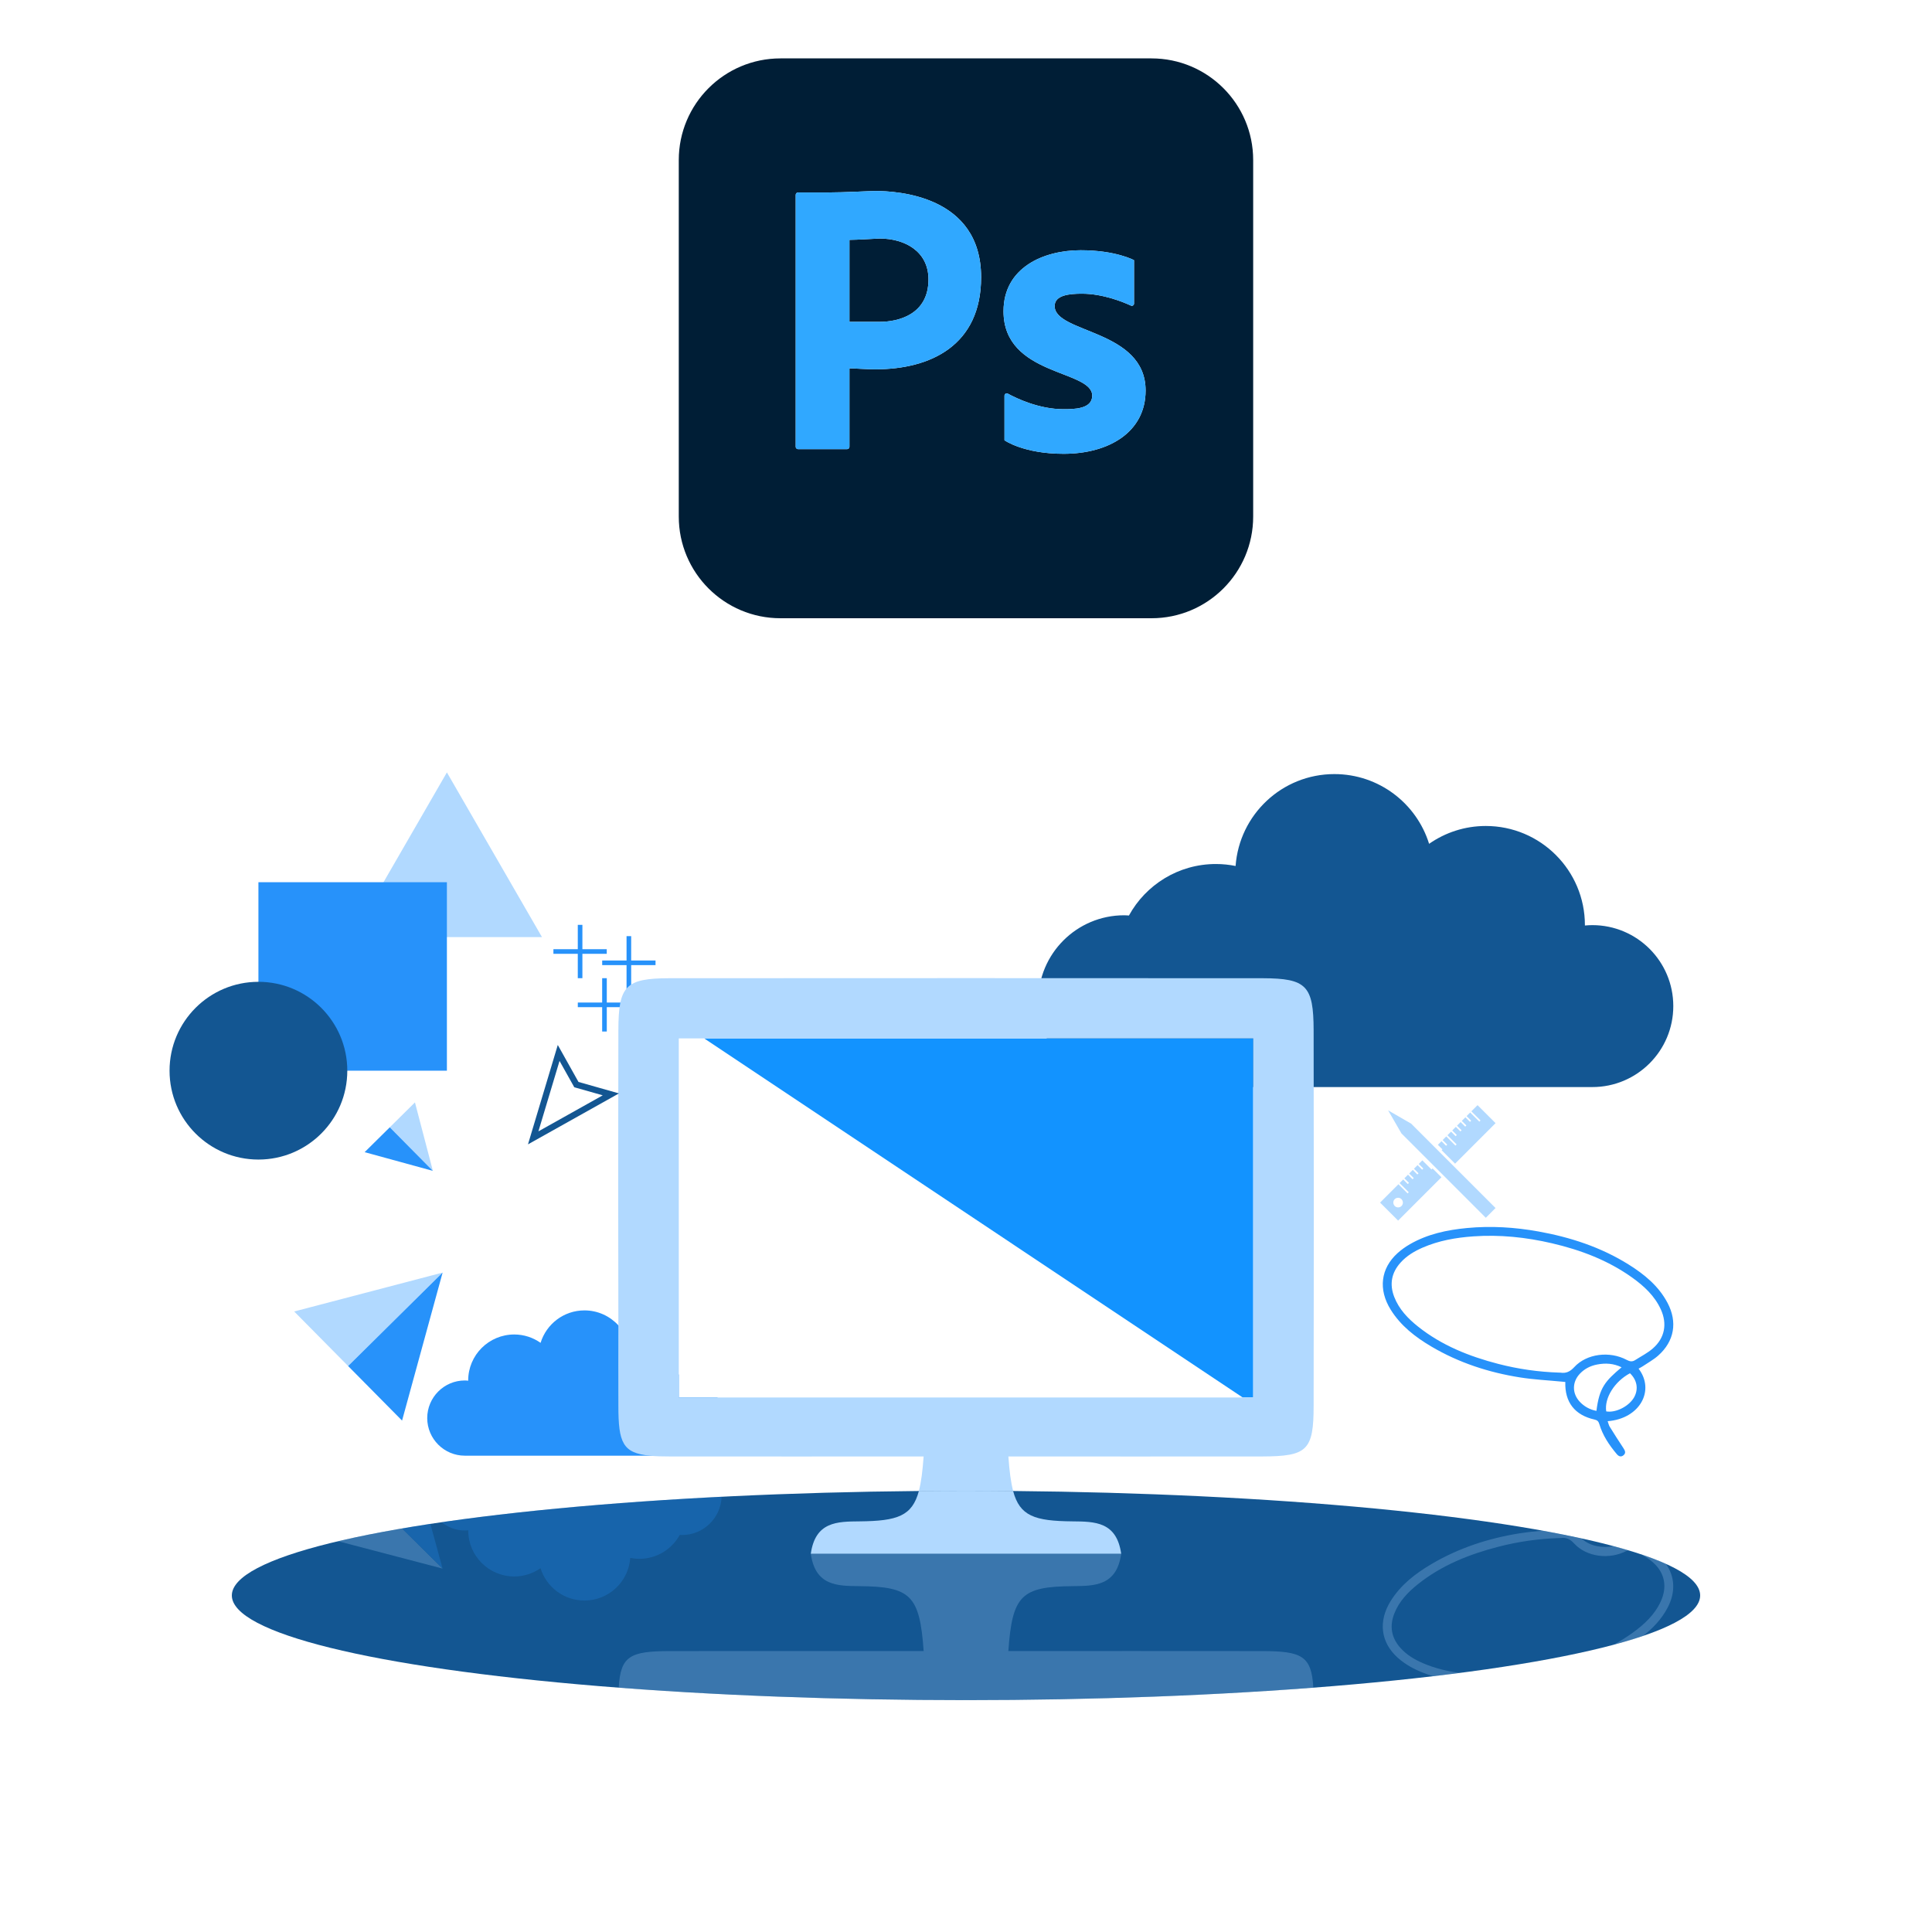 <?xml version="1.0" encoding="utf-8"?>
<!-- Generator: Adobe Illustrator 27.4.0, SVG Export Plug-In . SVG Version: 6.00 Build 0)  -->
<svg version="1.1" id="Work" xmlns="http://www.w3.org/2000/svg" xmlns:xlink="http://www.w3.org/1999/xlink" x="0px" y="0px"
	 viewBox="0 0 150 149.998" style="enable-background:new 0 0 150 149.998;" xml:space="preserve">
<style type="text/css">
	.st0{fill:#B1D9FF;}
	.st1{fill:#135692;}
	.st2{fill:#2792FA;}
	.st3{fill:#1293FF;}
	.st4{opacity:0.25;}
	.st5{opacity:0.25;fill:#2792FA;}
	.st6{fill:#001E36;}
	.st7{fill:#30A8FF;}
</style>
<polygon class="st0" points="34.697,59.97 27.314,72.757 42.08,72.757 "/>
<path class="st1" d="M123.629,71.827c-0.195,0-0.387,0.012-0.578,0.029
	c0-0.01,0.001-0.019,0.001-0.029c0-4.252-3.447-7.698-7.698-7.698
	c-1.637,0-3.151,0.514-4.399,1.385c-0.973-3.136-3.897-5.414-7.354-5.414
	c-4.062,0-7.381,3.148-7.67,7.135c-0.495-0.1-1.006-0.153-1.53-0.153
	c-2.91,0-5.442,1.616-6.751,3.999c-0.124-0.007-0.246-0.019-0.371-0.019
	c-3.683,0-6.669,2.986-6.669,6.669c0,3.683,2.986,6.669,6.669,6.669h36.349
	c3.472,0,6.286-2.814,6.286-6.286C129.915,74.641,127.1,71.827,123.629,71.827z"/>
<path class="st2" d="M56.04,109.919c0,1.71-1.38,3.1-3.09,3.1H36.09
	c-1.61,0-2.92-1.31-2.92-2.92c0-1.61,1.31-2.92,2.92-2.92
	c0.09,0,0.18,0.01,0.27,0.02c0-0.01-0.01-0.01-0.01-0.02
	c0-1.97,1.6-3.57,3.58-3.57c0.75,0,1.46,0.24,2.04,0.65
	c0.45-1.46,1.8-2.52,3.41-2.52c1.04,0,1.98,0.45,2.63,1.16
	c0.52,0.58,0.86,1.32,0.92,2.15c0.23-0.04,0.47-0.07,0.71-0.07
	c1.3,0,2.45,0.7,3.06,1.75v1.77h3
	C55.92,108.919,56.04,109.409,56.04,109.919z"/>
<polygon class="st2" points="47.111,75.946 46.752,75.946 46.752,77.837 44.861,77.837 
	44.861,78.196 46.752,78.196 46.752,80.087 47.111,80.087 47.111,78.196 
	49.002,78.196 49.002,77.837 47.111,77.837 "/>
<polygon class="st2" points="49.004,72.682 48.645,72.682 48.645,74.573 46.754,74.573 
	46.754,74.931 48.645,74.931 48.645,76.823 49.004,76.823 49.004,74.931 
	50.895,74.931 50.895,74.573 49.004,74.573 "/>
<polygon class="st2" points="45.217,71.805 44.859,71.805 44.859,73.696 42.967,73.696 
	42.967,74.054 44.859,74.054 44.859,75.946 45.217,75.946 45.217,74.054 
	47.108,74.054 47.108,73.696 45.217,73.696 "/>
<ellipse class="st1" cx="75" cy="123.871" rx="57" ry="8.127"/>
<g>
	<g>
		<polygon class="st3" points="97.3,80.619 97.3,108.499 96.48,108.499 54.67,80.619 		"/>
		<path class="st0" d="M98.04,75.949c-7.44-0.01-38.64-0.01-46.08,0
			c-3.4,0.01-3.94,0.59-3.95,4.04c-0.02,7.64-0.02,15.27,0,22.91
			c-0.01,2.08,0,4.16,0,6.24c0,2.88,0.34,3.68,2.45,3.88
			c0.43,0.05,0.94,0.06,1.54,0.06c6.57,0.01,13.13,0,19.71,0
			c-0.08,1.12-0.19,2-0.37,2.68c1.21-0.01,2.43-0.01,3.66-0.01
			s2.45,0,3.66,0.01c-0.18-0.68-0.29-1.56-0.37-2.68
			c6.58,0,13.14,0.01,19.71,0c3.49-0.01,3.99-0.47,3.99-3.94
			c0.02-9.72,0.02-19.43,0-29.15C101.98,76.539,101.44,75.959,98.04,75.949z
			 M97.3,108.499H52.7V80.619h44.6V108.499z"/>
		<path class="st0" d="M75,115.744c-1.23,0-2.448,0.008-3.659,0.018l0,0
			C72.552,115.752,73.77,115.744,75,115.744z"/>
		<path class="st0" d="M78.659,115.763L78.659,115.763C77.448,115.752,76.23,115.744,75,115.744
			C76.23,115.744,77.448,115.752,78.659,115.763z"/>
		<path class="st0" d="M75,115.744c-1.23,0-2.448,0.008-3.659,0.018l0,0
			C72.552,115.752,73.77,115.744,75,115.744z"/>
		<path class="st0" d="M78.659,115.763L78.659,115.763C77.448,115.752,76.23,115.744,75,115.744
			C76.23,115.744,77.448,115.752,78.659,115.763z"/>
		<path class="st0" d="M66.74,118.118c-1.749,0.015-3.435,0.021-3.79,2.516h24.099
			c-0.355-2.494-2.041-2.501-3.79-2.516c-2.939-0.025-4.081-0.415-4.601-2.355
			C77.448,115.752,76.23,115.744,75,115.744s-2.448,0.008-3.659,0.018
			C70.821,117.702,69.679,118.092,66.74,118.118z"/>
	</g>
	<g class="st4">
		<path class="st0" d="M79.34,131.972c-0.335,0.004-0.668,0.008-1.005,0.011
			C78.672,131.98,79.005,131.975,79.34,131.972z"/>
		<path class="st0" d="M82.757,131.921c-0.361,0.007-0.722,0.014-1.085,0.02
			C82.035,131.934,82.396,131.928,82.757,131.921z"/>
		<path class="st0" d="M71.664,131.983c-0.337-0.003-0.67-0.007-1.005-0.011
			C70.995,131.975,71.328,131.98,71.664,131.983z"/>
		<path class="st0" d="M64.939,131.869c-0.314-0.008-0.629-0.015-0.941-0.024
			C64.31,131.854,64.626,131.861,64.939,131.869z"/>
		<path class="st0" d="M68.328,131.94c-0.363-0.006-0.724-0.013-1.085-0.02
			C67.604,131.928,67.965,131.934,68.328,131.94z"/>
		<path class="st0" d="M89.137,131.745c-0.022,0.001-0.045,0.001-0.067,0.002
			C89.092,131.747,89.115,131.746,89.137,131.745z"/>
		<path class="st0" d="M99.127,131.234c-0.215,0.014-0.432,0.028-0.648,0.042
			C98.695,131.262,98.912,131.248,99.127,131.234z"/>
		<path class="st0" d="M86.002,131.845c-0.312,0.009-0.627,0.016-0.941,0.024
			C85.374,131.861,85.69,131.854,86.002,131.845z"/>
		<path class="st0" d="M96.15,131.417c-0.254,0.015-0.508,0.029-0.765,0.043
			C95.641,131.446,95.895,131.432,96.15,131.417z"/>
		<polygon class="st0" points="101.962,131.032 101.962,131.032 101.958,131.032 		"/>
		<path class="st0" d="M92.911,131.586c-0.198,0.009-0.393,0.019-0.591,0.029
			C92.518,131.605,92.713,131.595,92.911,131.586z"/>
		<path class="st0" d="M60.93,131.748c-0.022-0.001-0.045-0.001-0.067-0.002
			C60.885,131.746,60.908,131.747,60.93,131.748z"/>
		<path class="st0" d="M54.615,131.46c-0.256-0.014-0.51-0.029-0.765-0.043
			C54.105,131.432,54.359,131.446,54.615,131.46z"/>
		<path class="st0" d="M51.521,131.276c-0.216-0.014-0.434-0.027-0.648-0.042
			C51.088,131.248,51.305,131.262,51.521,131.276z"/>
		<polygon class="st0" points="48.038,131.032 48.042,131.032 48.038,131.032 		"/>
		<path class="st0" d="M57.68,131.614c-0.199-0.009-0.393-0.019-0.591-0.029
			C57.287,131.595,57.482,131.605,57.68,131.614z"/>
		<path class="st0" d="M86.002,131.845c0.001-0,0.001,0,0.002-0
			c-0.088,0.003-0.177,0.004-0.265,0.007
			C85.826,131.849,85.914,131.847,86.002,131.845z"/>
		<path class="st0" d="M85.738,131.852c0.088-0.002,0.177-0.004,0.265-0.007
			c0,0,0,0,0,0c-0.135,0.004-0.271,0.007-0.406,0.01
			C85.645,131.854,85.692,131.853,85.738,131.852z"/>
		<path class="st0" d="M85.492,131.858c0.036-0.001,0.071-0.002,0.107-0.003
			c0.135-0.004,0.271-0.007,0.406-0.01c0,0,0.001-0,0.001-0
			C85.835,131.85,85.663,131.853,85.492,131.858z"/>
		<path class="st0" d="M78.336,131.983c0.132-0.001,0.263-0.003,0.394-0.004
			c-0.132,0.001-0.262,0.003-0.394,0.004c-0.001,0-0.001,0-0.002,0
			C78.334,131.983,78.335,131.983,78.336,131.983z"/>
		<polygon class="st0" points="78.333,131.983 78.335,131.983 78.333,131.983 		"/>
		<path class="st0" d="M78.729,131.978c0.061-0.001,0.123-0.001,0.185-0.002
			c-0.193,0.002-0.385,0.005-0.579,0.006
			C78.467,131.982,78.598,131.98,78.729,131.978z"/>
		<path class="st0" d="M78.331,131.983c0.001,0,0.001,0,0.002,0c0.001,0,0.001,0,0.002,0
			c0.194-0.002,0.385-0.004,0.579-0.006c0.067-0.001,0.133-0.001,0.2-0.002
			C78.852,131.977,78.593,131.981,78.331,131.983z"/>
		<path class="st0" d="M57.278,131.595c0.134,0.007,0.267,0.013,0.402,0.019
			c0,0,0,0,0,0c-0.064-0.003-0.127-0.006-0.191-0.009
			C57.419,131.602,57.348,131.598,57.278,131.595z"/>
		<path class="st0" d="M57.238,131.593c0.013,0.001,0.026,0.001,0.039,0.002
			c-0.023-0.001-0.047-0.002-0.07-0.003
			C57.218,131.592,57.228,131.593,57.238,131.593z"/>
		<path class="st0" d="M57.089,131.586c0.04,0.002,0.079,0.004,0.119,0.006
			c-0.043-0.002-0.086-0.004-0.128-0.006
			C57.082,131.586,57.086,131.586,57.089,131.586z"/>
		<path class="st0" d="M57.489,131.605c0.064,0.003,0.127,0.006,0.191,0.009
			c0,0,0,0,0,0C57.616,131.611,57.553,131.608,57.489,131.605z"/>
		<path class="st0" d="M57.238,131.593c0.084,0.004,0.167,0.008,0.251,0.012
			c-0.014-0.001-0.029-0.001-0.043-0.002
			C57.377,131.6,57.307,131.597,57.238,131.593z"/>
		<path class="st0" d="M57.682,131.614c-0.079-0.004-0.158-0.008-0.236-0.011
			c0.014,0.001,0.029,0.001,0.043,0.002c0.064,0.003,0.127,0.006,0.192,0.009
			C57.681,131.614,57.682,131.614,57.682,131.614z"/>
		<path class="st0" d="M60.893,131.746c0.008,0,0.017,0.001,0.026,0.001
			c0.007,0,0.014,0,0.02,0.001c-0.003-0-0.006-0-0.009-0
			C60.918,131.747,60.906,131.747,60.893,131.746z"/>
		<path class="st0" d="M60.919,131.747c0.007,0,0.014,0,0.02,0.001
			c0.002,0,0.003,0,0.005,0c-0.003-0-0.006-0-0.01-0
			C60.929,131.747,60.924,131.747,60.919,131.747z"/>
		<path class="st0" d="M60.935,131.748c0.003,0,0.006,0,0.01,0
			c0.001,0,0.003,0,0.004,0C60.944,131.748,60.939,131.748,60.935,131.748z"/>
		<path class="st0" d="M63.998,131.845c0.087,0.002,0.176,0.005,0.263,0.007
			c-0.088-0.002-0.177-0.004-0.265-0.007
			C63.997,131.845,63.998,131.845,63.998,131.845z"/>
		<path class="st0" d="M63.996,131.845c0.088,0.003,0.177,0.004,0.265,0.007
			c0.047,0.001,0.093,0.002,0.14,0.004c-0.135-0.004-0.271-0.007-0.406-0.01
			C63.996,131.845,63.996,131.845,63.996,131.845z"/>
		<path class="st0" d="M63.995,131.845c0,0,0.001,0,0.001,0
			c0.135,0.004,0.271,0.007,0.406,0.01c0.035,0.001,0.071,0.002,0.107,0.003
			C64.337,131.853,64.165,131.85,63.995,131.845z"/>
		<path class="st0" d="M89.06,131.748c0.007-0,0.014-0,0.02-0.001
			c0.009-0,0.017-0.001,0.026-0.001c-0.012,0-0.025,0.001-0.037,0.001
			C89.067,131.748,89.064,131.748,89.06,131.748z"/>
		<path class="st0" d="M89.06,131.748c0.007-0,0.014-0,0.02-0.001
			c-0.005,0-0.01,0-0.015,0c-0.003,0-0.006,0-0.01,0
			C89.057,131.748,89.059,131.748,89.06,131.748z"/>
		<path class="st0" d="M89.056,131.748c0.003-0,0.006-0,0.01-0
			c-0.005,0-0.009,0-0.014,0
			C89.053,131.748,89.054,131.748,89.056,131.748z"/>
		<polygon class="st0" points="101.958,131.032 101.961,131.032 101.962,131.032 101.958,131.032 
					"/>
		<polygon class="st0" points="101.958,131.032 101.961,131.032 101.959,131.032 101.956,131.032 
					"/>
		<polygon class="st0" points="101.956,131.032 101.959,131.032 101.955,131.032 		"/>
		<path class="st0" d="M99.127,131.234c-0.108,0.007-0.217,0.014-0.326,0.021
			c0.109-0.007,0.219-0.014,0.327-0.021C99.128,131.234,99.127,131.234,99.127,131.234z"
			/>
		<path class="st0" d="M98.479,131.276c0.107-0.007,0.215-0.014,0.323-0.021
			c-0.109,0.007-0.217,0.014-0.326,0.021
			C98.477,131.276,98.478,131.276,98.479,131.276z"/>
		<path class="st0" d="M98.476,131.276c0.217-0.014,0.437-0.028,0.653-0.042
			c0,0,0-0,0-0c-0.216,0.014-0.436,0.028-0.654,0.042
			C98.475,131.276,98.475,131.276,98.476,131.276z"/>
		<path class="st0" d="M98.473,131.276c0.001-0,0.001,0,0.002-0
			c0.218-0.014,0.437-0.028,0.654-0.042h0
			C98.912,131.248,98.692,131.262,98.473,131.276z"/>
		<path class="st0" d="M92.762,131.593c0.01-0,0.02-0.001,0.031-0.001
			c-0.023,0.001-0.047,0.002-0.07,0.003
			C92.735,131.594,92.749,131.594,92.762,131.593z"/>
		<path class="st0" d="M92.921,131.585c-0.043,0.002-0.086,0.004-0.128,0.006
			c0.039-0.002,0.079-0.004,0.119-0.006
			C92.914,131.586,92.918,131.586,92.921,131.585z"/>
		<path class="st0" d="M92.32,131.614c0,0,0,0,0,0
			c0.135-0.006,0.269-0.013,0.402-0.019c-0.071,0.003-0.141,0.007-0.211,0.01
			C92.447,131.608,92.384,131.611,92.32,131.614z"/>
		<path class="st0" d="M92.319,131.614c0,0,0,0,0,0
			c0.064-0.003,0.127-0.006,0.191-0.009
			C92.447,131.608,92.384,131.611,92.319,131.614z"/>
		<path class="st0" d="M92.762,131.593c-0.069,0.003-0.139,0.007-0.208,0.01
			c-0.014,0.001-0.029,0.001-0.043,0.002
			C92.594,131.601,92.678,131.597,92.762,131.593z"/>
		<path class="st0" d="M92.319,131.614c0.064-0.003,0.128-0.006,0.192-0.009
			c0.014-0.001,0.029-0.001,0.043-0.002c-0.079,0.004-0.157,0.008-0.236,0.011
			C92.318,131.614,92.319,131.614,92.319,131.614z"/>
		<path class="st0" d="M54.366,131.446c0.085,0.005,0.168,0.01,0.253,0.014
			c-0.001-0-0.003-0-0.004-0
			C54.532,131.456,54.449,131.451,54.366,131.446z"/>
		<path class="st0" d="M54.366,131.446c0.085,0.005,0.168,0.01,0.253,0.014
			c0,0,0,0,0.001,0c-0.119-0.007-0.237-0.013-0.355-0.02
			C54.299,131.443,54.332,131.444,54.366,131.446z"/>
		<path class="st0" d="M54.199,131.437c0.022,0.001,0.044,0.003,0.066,0.004
			c0.119,0.007,0.236,0.013,0.355,0.02h0
			C54.479,131.453,54.339,131.445,54.199,131.437z"/>
		<path class="st0" d="M95.381,131.461c0.085-0.005,0.168-0.01,0.253-0.014
			c-0.083,0.005-0.165,0.009-0.249,0.014
			C95.384,131.46,95.382,131.46,95.381,131.461z"/>
		<path class="st0" d="M95.381,131.461c0.085-0.005,0.168-0.01,0.253-0.014
			c0.034-0.002,0.068-0.004,0.102-0.006c-0.119,0.007-0.236,0.013-0.355,0.02
			C95.38,131.461,95.381,131.461,95.381,131.461z"/>
		<path class="st0" d="M95.38,131.461h0c0.119-0.007,0.237-0.013,0.355-0.02
			c0.022-0.001,0.044-0.003,0.066-0.004
			C95.661,131.445,95.521,131.453,95.38,131.461z"/>
		<path class="st0" d="M71.271,131.978c0.131,0.001,0.262,0.003,0.394,0.004
			c0.001,0,0.002,0,0.002,0c-0.001,0-0.001,0-0.002,0
			C71.533,131.982,71.402,131.98,71.271,131.978z"/>
		<polygon class="st0" points="71.665,131.983 71.667,131.983 71.667,131.983 		"/>
		<path class="st0" d="M71.271,131.978c0.132,0.001,0.262,0.003,0.394,0.004
			c-0.194-0.002-0.385-0.004-0.579-0.006
			C71.148,131.977,71.209,131.978,71.271,131.978z"/>
		<path class="st0" d="M71.669,131.983c-0.262-0.002-0.521-0.006-0.782-0.008
			c0.066,0.001,0.133,0.002,0.2,0.002c0.193,0.002,0.385,0.005,0.579,0.006
			c0.001,0,0.001,0,0.002,0C71.668,131.983,71.668,131.983,71.669,131.983z"/>
		<polygon class="st0" points="48.038,131.032 48.039,131.032 48.042,131.032 48.042,131.032 		"/>
		<polygon class="st0" points="48.039,131.032 48.042,131.032 48.044,131.032 48.041,131.032 		"/>
		<polygon class="st0" points="48.041,131.032 48.044,131.032 48.045,131.032 		"/>
		<path class="st0" d="M51.521,131.276c0.001,0,0.002,0,0.003,0
			c-0.108-0.007-0.217-0.014-0.326-0.021
			C51.307,131.262,51.414,131.269,51.521,131.276z"/>
		<path class="st0" d="M50.872,131.234c0.108,0.007,0.218,0.014,0.327,0.021
			c-0.109-0.007-0.218-0.014-0.326-0.021
			C50.873,131.234,50.872,131.234,50.872,131.234z"/>
		<path class="st0" d="M50.872,131.234c0.216,0.014,0.435,0.028,0.653,0.042
			c0,0,0,0,0.001,0c-0.218-0.014-0.437-0.028-0.654-0.042
			C50.872,131.234,50.872,131.234,50.872,131.234z"/>
		<path class="st0" d="M50.871,131.234h0c0.216,0.014,0.436,0.028,0.654,0.042
			c0.001,0,0.001,0,0.002,0C51.308,131.262,51.088,131.248,50.871,131.234z"/>
		<path class="st0" d="M57.075,131.585c0.055,0.003,0.109,0.005,0.163,0.008
			c-0.053-0.003-0.106-0.005-0.159-0.008
			C57.078,131.585,57.076,131.585,57.075,131.585z"/>
		<path class="st0" d="M60.893,131.746c0.008,0,0.017,0.001,0.026,0.001
			c-0.006-0-0.013-0-0.019-0.001c-0.004-0-0.009-0-0.013-0
			C60.889,131.746,60.891,131.746,60.893,131.746z"/>
		<path class="st0" d="M60.887,131.746c0.004,0,0.009,0,0.013,0
			c-0.007-0-0.015-0-0.022-0.001
			C60.881,131.746,60.884,131.746,60.887,131.746z"/>
		<polygon class="st0" points="48.038,131.032 48.039,131.032 48.038,131.032 		"/>
		<path class="st0" d="M89.081,131.747c0.009-0,0.017-0.001,0.026-0.001
			c0.002-0,0.004-0,0.006-0c-0.004,0-0.009,0-0.013,0
			C89.094,131.747,89.087,131.747,89.081,131.747z"/>
		<path class="st0" d="M89.1,131.746c0.004-0,0.009-0,0.013-0
			c0.003-0,0.006-0,0.009-0
			C89.115,131.746,89.108,131.746,89.1,131.746z"/>
		<path class="st0" d="M92.762,131.593c0.055-0.003,0.109-0.005,0.163-0.008
			c-0.001,0-0.003,0-0.004,0
			C92.868,131.588,92.815,131.591,92.762,131.593z"/>
		<polygon class="st0" points="101.962,131.032 101.962,131.032 101.961,131.032 		"/>
		<path class="st0" d="M57.075,131.585c0.055,0.003,0.109,0.005,0.163,0.008
			c0.069,0.003,0.139,0.007,0.208,0.01c-0.128-0.006-0.254-0.012-0.382-0.018
			C57.068,131.585,57.071,131.585,57.075,131.585z"/>
		<path class="st0" d="M60.919,131.747c0.005,0,0.01,0,0.015,0
			c-0.012-0-0.023-0.001-0.035-0.001
			C60.906,131.747,60.913,131.747,60.919,131.747z"/>
		<polygon class="st0" points="101.961,131.032 101.962,131.032 101.962,131.032 101.959,131.032 
					"/>
		<path class="st0" d="M89.081,131.747c0.006-0,0.013-0,0.019-0.001
			c-0.011,0-0.023,0.001-0.035,0.001
			C89.071,131.747,89.076,131.747,89.081,131.747z"/>
		<polygon class="st0" points="48.038,131.032 48.039,131.032 48.041,131.032 48.038,131.032 		"/>
		<path class="st0" d="M92.762,131.593c0.055-0.003,0.109-0.005,0.163-0.008
			c0.004-0,0.007-0,0.011-0.001c-0.128,0.006-0.254,0.013-0.382,0.018
			C92.623,131.6,92.693,131.597,92.762,131.593z"/>
		<path class="st0" d="M97.995,128.191c-6.565-0.009-13.13-0.003-19.708-0.003
			c0.307-4.312,0.995-5.005,4.973-5.04c1.749-0.015,3.435-0.021,3.79-2.516
			H62.95c0.355,2.494,2.041,2.501,3.79,2.516
			c3.977,0.034,4.666,0.727,4.973,5.04c-6.578,0-13.143-0.006-19.708,0.003
			c-3.087,0.004-3.83,0.378-3.967,2.841c0.001,0,0.002,0,0.004,0
			c0.001,0,0.002,0,0.004,0c0.926,0.071,1.871,0.138,2.827,0.201
			c0.217,0.014,0.437,0.028,0.655,0.042c0.766,0.049,1.54,0.097,2.324,0.141
			c0.116,0.007,0.232,0.013,0.348,0.02c0.141,0.008,0.28,0.016,0.421,0.024
			c0.806,0.044,1.621,0.085,2.444,0.124c0.128,0.006,0.254,0.013,0.382,0.018
			c0.079,0.004,0.157,0.008,0.236,0.011c1.048,0.047,2.107,0.092,3.181,0.131
			c0.005,0,0.01,0,0.015,0c0.007,0,0.014,0,0.022,0.001
			c0.011,0,0.023,0.001,0.035,0.001c0.005,0,0.009,0,0.014,0
			c1.004,0.036,2.022,0.068,3.047,0.097c0.17,0.005,0.343,0.009,0.513,0.013
			c0.144,0.004,0.288,0.007,0.431,0.011c0.763,0.019,1.531,0.037,2.304,0.052
			c0.361,0.007,0.722,0.014,1.085,0.02c0.772,0.013,1.55,0.023,2.332,0.031
			c0.076,0.001,0.151,0.002,0.227,0.002c0.261,0.003,0.52,0.006,0.782,0.008
			c1.103,0.009,2.212,0.015,3.331,0.015s2.228-0.006,3.331-0.015
			c0.262-0.002,0.521-0.006,0.782-0.008c0.076-0.001,0.151-0.002,0.227-0.002
			c0.781-0.008,1.559-0.019,2.332-0.031c0.363-0.006,0.724-0.013,1.085-0.02
			c0.773-0.015,1.541-0.032,2.304-0.052c0.144-0.004,0.287-0.007,0.431-0.011
			c0.171-0.005,0.343-0.008,0.513-0.013c1.025-0.029,2.042-0.06,3.047-0.097
			c0.005-0,0.009-0,0.014-0c0.012-0,0.023-0.001,0.035-0.001
			c0.007-0,0.015-0,0.022-0.001c0.005-0,0.01-0,0.015-0
			c1.073-0.039,2.133-0.083,3.181-0.131c0.079-0.004,0.158-0.008,0.236-0.011
			c0.128-0.006,0.254-0.012,0.382-0.018c0.823-0.039,1.638-0.08,2.444-0.124
			c0.141-0.008,0.281-0.016,0.421-0.024c0.116-0.007,0.233-0.013,0.348-0.02
			c0.783-0.045,1.558-0.092,2.324-0.141c0.218-0.014,0.438-0.028,0.655-0.042
			c0.956-0.064,1.901-0.13,2.827-0.201c0.001-0,0.002-0,0.004-0
			c0.001-0,0.002-0,0.004-0
			C101.826,128.569,101.082,128.195,97.995,128.191z"/>
	</g>
</g>
<g>
	<polygon class="st0" points="108.525,86.641 107.773,86.207 108.207,86.958 108.806,87.996 
		115.357,94.548 115.61,94.295 115.861,94.043 116.113,93.791 109.562,87.24 	"/>
	<path class="st0" d="M111.143,90.8l-0.712-0.712l-0.28,0.281l0.356,0.356l-0.091,0.09
		l-0.356-0.356l-0.281,0.281l0.356,0.355l-0.091,0.091l-0.356-0.356l-0.281,0.281
		l0.356,0.356l-0.091,0.091l-0.356-0.356l-0.28,0.281l0.356,0.356l-0.091,0.091
		l-0.356-0.356l-0.281,0.281l0.712,0.711l-0.091,0.091l-0.712-0.712l-1.423,1.424
		l0.711,0.712l0.687,0.686l3.364-3.364l-0.687-0.686L111.143,90.8z
		 M108.813,93.633c-0.142,0.143-0.369,0.145-0.515,0.012
		c-0.16-0.158-0.16-0.395-0.014-0.541c0.146-0.146,0.383-0.146,0.529,0
		C108.958,93.265,108.955,93.492,108.813,93.633z"/>
	<polygon class="st0" points="111.928,89.303 112.971,90.346 116.115,87.201 115.428,86.514 
		114.716,85.803 114.236,86.283 114.948,86.994 114.857,87.085 114.145,86.373 
		113.865,86.654 114.221,87.01 114.13,87.101 113.774,86.745 113.494,87.026 
		113.85,87.381 113.759,87.472 113.402,87.116 113.122,87.397 113.478,87.753 
		113.387,87.844 113.031,87.488 112.75,87.769 113.106,88.124 113.015,88.215 
		112.66,87.859 112.379,88.14 113.091,88.852 113,88.943 112.288,88.23 
		112.007,88.512 112.363,88.867 112.273,88.958 111.917,88.602 111.636,88.883 
		111.992,89.239 	"/>
</g>
<g>
	<path class="st1" d="M43.442,82.37l1.047,1.869l0.098,0.175l0.193,0.055l2.017,0.572
		l-4.995,2.797L43.442,82.37 M43.306,81.131l-2.314,7.717l7.065-3.956l-3.144-0.891
		L43.306,81.131L43.306,81.131z"/>
</g>
<path class="st5" d="M41.555,117.292c0.069-0.007,0.139-0.014,0.209-0.021
	C41.695,117.278,41.624,117.285,41.555,117.292z"/>
<path class="st5" d="M44.165,117.038c0.095-0.009,0.189-0.017,0.284-0.026
	C44.354,117.02,44.26,117.029,44.165,117.038z"/>
<polygon class="st5" points="34.286,118.186 34.286,118.186 34.287,118.186 "/>
<path class="st5" d="M46.978,116.795c0.058-0.005,0.116-0.01,0.174-0.014
	C47.094,116.785,47.037,116.79,46.978,116.795z"/>
<polygon class="st5" points="56.028,116.207 56.027,116.207 56.028,116.207 "/>
<polygon class="st5" points="56.028,116.207 56.027,116.207 56.028,116.207 "/>
<path class="st5" d="M51.413,116.473c0.052-0.003,0.105-0.007,0.157-0.01
	C51.518,116.466,51.465,116.47,51.413,116.473z"/>
<path class="st5" d="M41.764,117.271c-0.015,0.002-0.03,0.003-0.045,0.005
	c0.015-0.002,0.031-0.003,0.046-0.005
	C41.764,117.271,41.764,117.271,41.764,117.271z"/>
<path class="st5" d="M39.562,117.508c0.064-0.007,0.128-0.014,0.192-0.021
	C39.69,117.494,39.626,117.501,39.562,117.508z"/>
<path class="st5" d="M44.165,117.038c-0.002,0-0.003,0-0.005,0
	c0.058-0.005,0.116-0.011,0.174-0.016
	C44.278,117.027,44.221,117.032,44.165,117.038z"/>
<path class="st5" d="M46.978,116.795c-0.002,0-0.003,0-0.005,0
	c0.024-0.002,0.047-0.004,0.071-0.006
	C47.023,116.791,47.001,116.793,46.978,116.795z"/>
<path class="st5" d="M35.839,117.969c0.08-0.011,0.159-0.022,0.239-0.033
	C35.998,117.947,35.92,117.958,35.839,117.969z"/>
<polygon class="st5" points="34.286,118.186 34.286,118.186 34.286,118.186 "/>
<path class="st5" d="M37.638,117.736c0.092-0.011,0.183-0.023,0.275-0.034
	C37.82,117.714,37.729,117.725,37.638,117.736z"/>
<path class="st5" d="M36.355,118.811c0,0.005-0.001,0.009-0.001,0.014
	c0,1.972,1.599,3.571,3.571,3.571c0.759,0,1.462-0.239,2.04-0.643
	c0.451,1.455,1.808,2.511,3.411,2.511c1.884,0,3.423-1.46,3.557-3.31
	c0.229,0.046,0.467,0.071,0.71,0.071c1.35,0,2.524-0.75,3.131-1.855
	c0.057,0.003,0.114,0.009,0.172,0.009c1.667,0,3.016-1.321,3.081-2.972
	c-0,0-0,0-0,0c-0,0-0,0-0,0
	c-1.517,0.076-3.002,0.162-4.457,0.256c-0.052,0.003-0.105,0.007-0.157,0.01
	c-1.453,0.094-2.875,0.197-4.26,0.308c-0.036,0.003-0.072,0.006-0.108,0.009
	c-0.024,0.002-0.047,0.004-0.071,0.006c-0.855,0.069-1.697,0.141-2.524,0.216
	c-0.038,0.003-0.077,0.007-0.115,0.01c-0.058,0.005-0.116,0.011-0.174,0.016
	c-0.813,0.075-1.612,0.152-2.396,0.233c-0.015,0.002-0.031,0.003-0.046,0.005
	c-0.055,0.006-0.109,0.011-0.163,0.017c-0.61,0.063-1.21,0.128-1.801,0.195
	c-0.064,0.007-0.128,0.014-0.192,0.021c-0.559,0.063-1.108,0.128-1.65,0.194
	c-0.092,0.011-0.184,0.023-0.275,0.034c-0.528,0.065-1.048,0.132-1.559,0.2
	c-0.081,0.011-0.159,0.022-0.239,0.033c-0.526,0.071-1.046,0.143-1.553,0.217
	c-0,0-0,0-0,0c-0,0-0,0-0,0
	c0.497,0.394,1.117,0.639,1.801,0.639
	C36.178,118.825,36.267,118.819,36.355,118.811z"/>
<rect x="20.064" y="68.495" class="st2" width="14.633" height="14.633"/>
<circle class="st1" cx="20.064" cy="83.128" r="6.9"/>
<g>
	<path class="st6" d="M68.297,18.519c-0.188,0-1.773,0.104-2.346,0.104v6.365
		c0.303,0,0.963,0,2.346,0c1.381,0,3.79-0.524,3.79-3.296
		C72.087,19.497,70.225,18.519,68.297,18.519z"/>
	<path class="st6" d="M89.403,4.534H60.593c-4.359,0-7.893,3.534-7.893,7.893v27.68
		c0,4.359,3.534,7.893,7.893,7.893h28.81c4.359,0,7.893-3.534,7.893-7.893V12.426
		C97.296,8.067,93.762,4.534,89.403,4.534z M67.967,28.673
		c-0.669,0-1.623-0.071-1.916-0.071c-0.034,0-0.066-0.002-0.1-0.003v6.089
		c0,0.102-0.083,0.184-0.184,0.184h-3.805c-0.102,0-0.184-0.083-0.184-0.184V15.128
		c0-0.102,0.083-0.184,0.184-0.184h2.282c1.289,0,3.289-0.115,3.724-0.115
		c1.647,0,8.206,0.335,8.206,6.698C76.172,26.82,72.246,28.673,67.967,28.673z
		 M82.577,35.233c-3.113,0-4.589-1.049-4.589-1.049v-3.464
		c0-0.135,0.145-0.22,0.263-0.155c0.648,0.354,2.406,1.205,4.311,1.205
		c0.798,0,2.238,0.002,2.238-1.051c0-2.024-6.887-1.499-6.887-6.555
		c0-3.398,3.121-4.735,5.985-4.735c2.745,0,4.147,0.772,4.147,0.772v3.372
		c0,0.124-0.129,0.205-0.241,0.153c-0.589-0.272-2.173-0.924-3.801-0.924
		c-0.974,0-2.12,0.108-2.12,0.959c0,2.135,7.061,1.793,7.061,6.563
		C88.944,33.544,86.099,35.233,82.577,35.233z"/>
	<path class="st7" d="M67.967,14.829c-0.435,0-2.435,0.115-3.724,0.115h-2.282
		c-0.102,0-0.184,0.083-0.184,0.184v19.561c0,0.102,0.083,0.184,0.184,0.184h3.805
		c0.102,0,0.184-0.083,0.184-0.184V28.599c0.033,0.001,0.066,0.003,0.1,0.003
		c0.294,0,1.247,0.071,1.916,0.071c4.279,0,8.206-1.853,8.206-7.145
		C76.172,15.164,69.614,14.829,67.967,14.829z M68.297,24.987
		c-1.384,0-2.044,0-2.346,0v-6.365c0.574,0,2.158-0.104,2.346-0.104
		c1.928,0,3.79,0.978,3.79,3.173C72.087,24.463,69.678,24.987,68.297,24.987z"/>
	<path class="st7" d="M81.883,23.761c0-0.852,1.146-0.959,2.12-0.959
		c1.628,0,3.212,0.652,3.801,0.924c0.113,0.052,0.241-0.029,0.241-0.153v-3.372
		c0,0-1.401-0.772-4.147-0.772c-2.864,0-5.985,1.336-5.985,4.735
		c0,5.056,6.887,4.531,6.887,6.555c0,1.053-1.44,1.051-2.238,1.051
		c-1.905,0-3.663-0.851-4.311-1.205c-0.119-0.065-0.263,0.02-0.263,0.155v3.464
		c0,0,1.476,1.049,4.589,1.049c3.522,0,6.368-1.69,6.368-4.909
		C88.944,25.554,81.883,25.896,81.883,23.761z"/>
</g>
<g>
	<polygon class="st0" points="22.84,101.823 27.028,106.058 34.364,98.804 	"/>
	<polygon class="st2" points="34.364,98.804 27.028,106.058 31.216,110.294 	"/>
</g>
<g class="st4">
	<path class="st0" d="M31.215,118.669c-1.819,0.311-3.483,0.641-4.965,0.989l8.114,2.126
		L31.215,118.669z"/>
	<path class="st2" d="M33.414,118.316c-0.755,0.115-1.492,0.232-2.2,0.353l3.149,3.114
		L33.414,118.316z"/>
</g>
<g>
	<polygon class="st0" points="32.217,85.591 30.263,87.523 33.609,90.906 	"/>
	<polygon class="st2" points="33.609,90.906 30.263,87.523 28.31,89.454 	"/>
</g>
<g id="PW50f8.tif">
	<g>
		<path class="st2" d="M124.978,110.77c0.348,0.562,0.703,1.119,1.068,1.67
			c0.131,0.198,0.207,0.383-0.006,0.552c-0.195,0.155-0.37,0.076-0.517-0.099
			c-0.588-0.699-1.092-1.45-1.354-2.335c-0.064-0.215-0.166-0.298-0.371-0.344
			c-1.536-0.345-2.316-1.348-2.267-2.918c-0.085-0.008-0.171-0.017-0.257-0.025
			c-1.088-0.106-2.185-0.158-3.263-0.329c-2.43-0.385-4.745-1.138-6.875-2.394
			c-1.25-0.737-2.384-1.613-3.164-2.868c-0.973-1.567-0.779-3.194,0.53-4.383
			c0.292-0.265,0.623-0.499,0.965-0.697c1.368-0.789,2.877-1.108,4.428-1.256
			c1.861-0.178,3.712-0.063,5.548,0.267c2.477,0.446,4.841,1.216,6.99,2.557
			c1.232,0.769,2.342,1.675,3.036,2.991c0.782,1.483,0.529,2.972-0.722,4.085
			c-0.367,0.327-0.812,0.568-1.223,0.845c-0.096,0.064-0.201,0.114-0.305,0.172
			c1.285,1.676,0.12,3.882-2.4,4.081
			C124.878,110.506,124.905,110.652,124.978,110.77z M121.145,106.571
			c0.444,0.069,0.755-0.075,1.078-0.427c0.964-1.049,2.748-1.272,4.081-0.559
			c0.235,0.126,0.428,0.153,0.643,0.016c0.464-0.296,0.967-0.548,1.377-0.906
			c0.933-0.812,1.136-1.913,0.62-3.039c-0.481-1.05-1.301-1.806-2.217-2.462
			c-1.882-1.346-4.002-2.146-6.237-2.667c-2.014-0.469-4.053-0.682-6.122-0.534
			c-1.341,0.096-2.653,0.327-3.896,0.864c-0.655,0.283-1.262,0.643-1.743,1.183
			c-0.699,0.784-0.859,1.675-0.481,2.651c0.372,0.959,1.06,1.677,1.847,2.303
			c1.843,1.468,3.979,2.316,6.234,2.9c1.546,0.4,3.12,0.623,4.717,0.675
			C121.079,106.57,121.113,106.566,121.145,106.571z M125.9,106.156
			c-0.623-0.306-1.255-0.341-1.906-0.214c-0.523,0.102-0.98,0.334-1.346,0.727
			c-0.592,0.639-0.595,1.511-0.005,2.153c0.353,0.383,0.79,0.618,1.304,0.719
			C124.172,107.735,124.623,107.232,125.9,106.156z M124.706,109.58
			c0.753,0.134,1.815-0.417,2.189-1.137c0.324-0.623,0.2-1.301-0.344-1.824
			C125.343,107.268,124.552,108.545,124.706,109.58z"/>
	</g>
</g>
<g id="PW50f8.tif_00000146496897299200451980000005619566934399671476_" class="st4">
	<g>
		<path class="st0" d="M110.471,129.126c-0.655-0.283-1.262-0.643-1.743-1.183
			c-0.699-0.784-0.859-1.675-0.481-2.651c0.372-0.959,1.06-1.677,1.847-2.303
			c1.843-1.468,3.979-2.316,6.234-2.9c1.546-0.4,3.12-0.623,4.717-0.675
			c0.033,0,0.067,0.004,0.099-0.001c0.444-0.069,0.755,0.075,1.078,0.427
			c0.964,1.049,2.748,1.272,4.081,0.559c0.034-0.018,0.066-0.03,0.099-0.044
			c-0.36-0.107-0.741-0.212-1.132-0.316c-0.42,0.091-0.844,0.088-1.278,0.004
			c-0.46-0.09-0.865-0.287-1.205-0.599c-0.945-0.207-1.955-0.407-3.025-0.601
			c-0.586,0.05-1.172,0.108-1.752,0.199c-2.43,0.385-4.745,1.138-6.875,2.394
			c-1.25,0.737-2.384,1.613-3.164,2.868c-0.973,1.567-0.779,3.194,0.53,4.383
			c0.292,0.265,0.623,0.499,0.965,0.697c0.577,0.333,1.184,0.568,1.803,0.756
			c0.703-0.083,1.391-0.168,2.065-0.255
			C112.354,129.754,111.393,129.525,110.471,129.126z"/>
		<path class="st0" d="M129.47,124.825c0.634-1.202,0.576-2.406-0.131-3.412
			c-0.554-0.249-1.187-0.493-1.9-0.731c0.31,0.185,0.617,0.374,0.886,0.608
			c0.933,0.812,1.136,1.913,0.62,3.039c-0.481,1.05-1.301,1.806-2.217,2.462
			c-0.472,0.338-0.959,0.641-1.459,0.914c0.833-0.222,1.601-0.449,2.29-0.683
			C128.323,126.419,128.997,125.721,129.47,124.825z"/>
	</g>
</g>
</svg>
